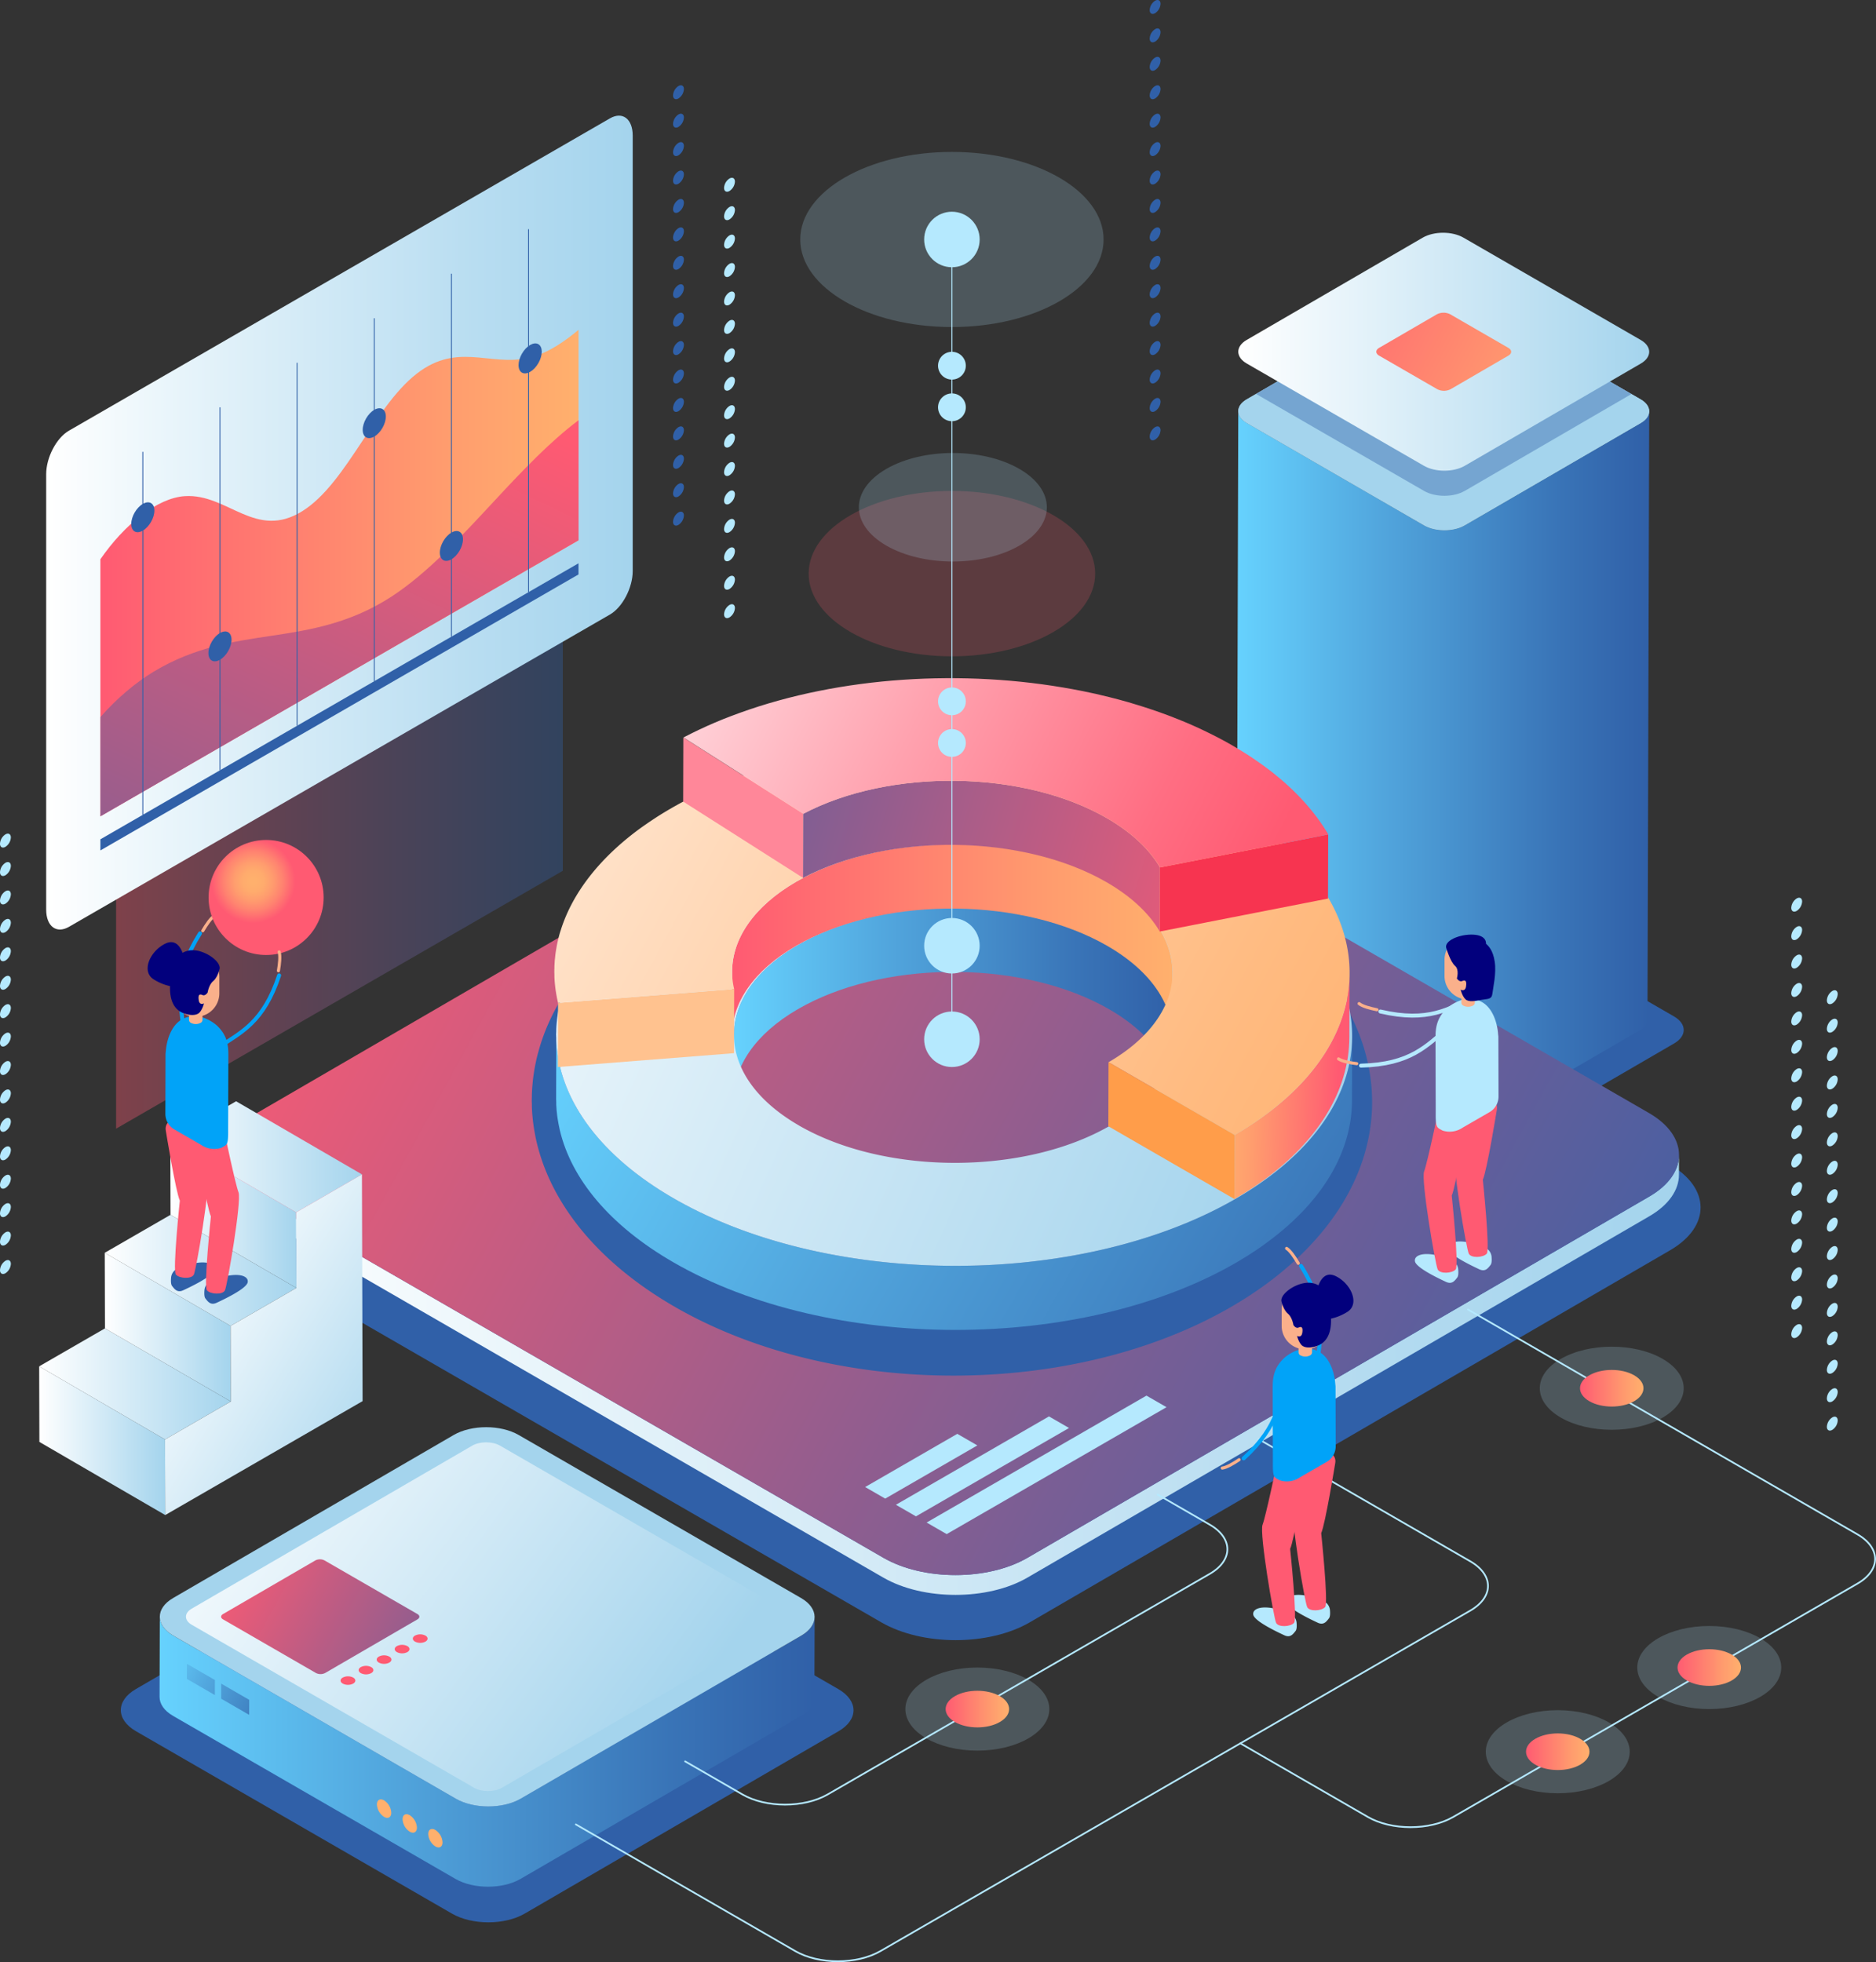<svg xmlns="http://www.w3.org/2000/svg" xmlns:xlink="http://www.w3.org/1999/xlink" id="Layer_1" data-name="Layer 1" viewBox="0 0 1836.22 1920.84"><rect x="0" y="0" width="1836.22" height="1920.84" fill="#333333" stroke="none"/><defs><style>.cls-1,.cls-4{fill:#3060a8;}.cls-2{fill:url(#linear-gradient);}.cls-3{fill:#a4d4ed;}.cls-4{opacity:0.4;}.cls-5{fill:url(#linear-gradient-2);}.cls-6{fill:url(#linear-gradient-3);}.cls-23,.cls-7{fill:#b5e9fe;}.cls-20,.cls-7{opacity:0.2;}.cls-8{opacity:0.37;fill:url(#linear-gradient-4);}.cls-9{fill:url(#linear-gradient-5);}.cls-10{fill:url(#linear-gradient-6);}.cls-11{fill:url(#linear-gradient-7);}.cls-12,.cls-20{fill:#ff5a72;}.cls-13{fill:#ffb06d;}.cls-14{fill:url(#linear-gradient-8);}.cls-15{fill:url(#linear-gradient-9);}.cls-16{fill:url(#linear-gradient-10);}.cls-17{fill:url(#linear-gradient-11);}.cls-18{fill:url(#linear-gradient-12);}.cls-19,.cls-32,.cls-37,.cls-38,.cls-56,.cls-57{fill:none;}.cls-19{stroke:#3060a8;stroke-width:0.86px;}.cls-19,.cls-56{stroke-miterlimit:10;}.cls-21{fill:url(#linear-gradient-13);}.cls-22{fill:url(#linear-gradient-14);}.cls-24{isolation:isolate;}.cls-25{fill:url(#linear-gradient-15);}.cls-26{fill:url(#linear-gradient-16);}.cls-27{fill:url(#linear-gradient-17);}.cls-28{fill:url(#linear-gradient-18);}.cls-29{fill:url(#linear-gradient-19);}.cls-30{fill:url(#linear-gradient-20);}.cls-31{fill:url(#linear-gradient-21);}.cls-32,.cls-56,.cls-57{stroke:#b5e9fe;}.cls-32,.cls-37,.cls-38,.cls-57{stroke-linecap:round;stroke-linejoin:round;}.cls-32{stroke-width:1.69px;}.cls-33{fill:url(#linear-gradient-22);}.cls-34{fill:url(#linear-gradient-23);}.cls-35{fill:url(#linear-gradient-24);}.cls-36{fill:url(#linear-gradient-25);}.cls-37{stroke:#fab08b;stroke-width:3.03px;}.cls-38{stroke:#01a3f8;}.cls-38,.cls-57{stroke-width:3.87px;}.cls-39{fill:#01a3f8;}.cls-40{fill:#faa379;}.cls-41{fill:#fab08b;}.cls-42{fill:#02007d;}.cls-43{fill:url(#radial-gradient);}.cls-44{fill:url(#linear-gradient-26);}.cls-45{fill:url(#linear-gradient-27);}.cls-46{fill:url(#linear-gradient-28);}.cls-47{fill:url(#linear-gradient-29);}.cls-48{fill:#ffc28f;}.cls-49{fill:url(#linear-gradient-30);}.cls-50{fill:url(#linear-gradient-31);}.cls-51{fill:#ff9d4a;}.cls-52{fill:#ff8799;}.cls-53{fill:url(#linear-gradient-32);}.cls-54{fill:#f73450;}.cls-55{fill:url(#linear-gradient-33);}.cls-56{stroke-width:0.97px;}</style><linearGradient id="linear-gradient" x1="1292.65" y1="798.16" x2="1696.54" y2="798.16" gradientUnits="userSpaceOnUse"><stop offset="0" stop-color="#66d2fe"></stop><stop offset="0.34" stop-color="#52a7de"></stop><stop offset="0.78" stop-color="#3974b7"></stop><stop offset="1" stop-color="#3060a8"></stop></linearGradient><linearGradient id="linear-gradient-2" x1="1294.33" y1="384.35" x2="1696.54" y2="384.35" gradientUnits="userSpaceOnUse"><stop offset="0" stop-color="#fff"></stop><stop offset="1" stop-color="#a4d4ed"></stop></linearGradient><linearGradient id="linear-gradient-3" x1="1353" y1="307.65" x2="1650.93" y2="468.07" gradientUnits="userSpaceOnUse"><stop offset="0" stop-color="#ff5a72"></stop><stop offset="0.15" stop-color="#ff6971"></stop><stop offset="0.72" stop-color="#ff9c6e"></stop><stop offset="1" stop-color="#ffb06d"></stop></linearGradient><linearGradient id="linear-gradient-4" x1="113.64" y1="832.53" x2="550.85" y2="832.53" gradientUnits="userSpaceOnUse"><stop offset="0" stop-color="#ff5a72"></stop><stop offset="0.23" stop-color="#ca5c80"></stop><stop offset="0.6" stop-color="#785e95"></stop><stop offset="0.87" stop-color="#445fa3"></stop><stop offset="1" stop-color="#3060a8"></stop></linearGradient><linearGradient id="linear-gradient-5" x1="238.45" y1="1754.84" x2="879.62" y2="1754.84" xlink:href="#linear-gradient"></linearGradient><linearGradient id="linear-gradient-6" x1="288.42" y1="1425.35" x2="728.44" y2="1746.19" xlink:href="#linear-gradient-2"></linearGradient><linearGradient id="linear-gradient-7" x1="291.39" y1="1565.41" x2="672.18" y2="1774.28" xlink:href="#linear-gradient-4"></linearGradient><linearGradient id="linear-gradient-8" x1="153.54" y1="1622.23" x2="297.07" y2="1695.07" xlink:href="#linear-gradient"></linearGradient><linearGradient id="linear-gradient-9" x1="152.59" y1="1624.1" x2="296.13" y2="1696.93" xlink:href="#linear-gradient"></linearGradient><linearGradient id="linear-gradient-10" x1="127.51" y1="551.59" x2="701.61" y2="551.59" gradientUnits="userSpaceOnUse"><stop offset="0" stop-color="#fff"></stop><stop offset="0.19" stop-color="#ebf6fb"></stop><stop offset="0.73" stop-color="#b8ddf1"></stop><stop offset="1" stop-color="#a4d4ed"></stop></linearGradient><linearGradient id="linear-gradient-11" x1="180.57" y1="601.02" x2="648.55" y2="601.02" xlink:href="#linear-gradient-3"></linearGradient><linearGradient id="linear-gradient-12" x1="527.56" y1="417.29" x2="25.53" y2="1475.28" xlink:href="#linear-gradient-4"></linearGradient><linearGradient id="linear-gradient-13" x1="304.76" y1="1385.73" x2="1725.74" y2="1385.73" xlink:href="#linear-gradient-10"></linearGradient><linearGradient id="linear-gradient-14" x1="351.04" y1="806.16" x2="1823.83" y2="1613.82" xlink:href="#linear-gradient-4"></linearGradient><linearGradient id="linear-gradient-15" x1="38.34" y1="1410.36" x2="161.73" y2="1410.36" xlink:href="#linear-gradient-2"></linearGradient><linearGradient id="linear-gradient-16" x1="38.34" y1="1354.78" x2="225.91" y2="1354.78" xlink:href="#linear-gradient-2"></linearGradient><linearGradient id="linear-gradient-17" x1="102.52" y1="1299.2" x2="225.91" y2="1299.2" xlink:href="#linear-gradient-2"></linearGradient><linearGradient id="linear-gradient-18" x1="102.52" y1="1243.62" x2="290.09" y2="1243.62" xlink:href="#linear-gradient-2"></linearGradient><linearGradient id="linear-gradient-19" x1="166.7" y1="1188.04" x2="290.09" y2="1188.04" xlink:href="#linear-gradient-2"></linearGradient><linearGradient id="linear-gradient-20" x1="166.7" y1="1132.46" x2="354.27" y2="1132.46" xlink:href="#linear-gradient-2"></linearGradient><linearGradient id="linear-gradient-21" x1="168.7" y1="1261.45" x2="407.04" y2="1408.12" xlink:href="#linear-gradient-2"></linearGradient><linearGradient id="linear-gradient-22" x1="1493.66" y1="1714.84" x2="1555.78" y2="1714.84" xlink:href="#linear-gradient-3"></linearGradient><linearGradient id="linear-gradient-23" x1="1724.27" y1="1672.42" x2="1786.39" y2="1672.42" xlink:href="#linear-gradient-3"></linearGradient><linearGradient id="linear-gradient-24" x1="1628.82" y1="1399.01" x2="1690.94" y2="1399.01" xlink:href="#linear-gradient-3"></linearGradient><linearGradient id="linear-gradient-25" x1="1007.88" y1="1713.09" x2="1070.01" y2="1713.09" xlink:href="#linear-gradient-3"></linearGradient><radialGradient id="radial-gradient" cx="247.88" cy="862.53" r="56.31" gradientUnits="userSpaceOnUse"><stop offset="0.06" stop-color="#ffb06d"></stop><stop offset="0.19" stop-color="#ffab6d"></stop><stop offset="0.34" stop-color="#ff9c6e"></stop><stop offset="0.51" stop-color="#ff8370"></stop><stop offset="0.69" stop-color="#ff6172"></stop><stop offset="0.73" stop-color="#ff5a72"></stop></radialGradient><linearGradient id="linear-gradient-26" x1="800.53" y1="1022.8" x2="1231.74" y2="1022.8" xlink:href="#linear-gradient"></linearGradient><linearGradient id="linear-gradient-27" x1="683.27" y1="939.65" x2="1548.27" y2="1439.79" xlink:href="#linear-gradient"></linearGradient><linearGradient id="linear-gradient-28" x1="453.75" y1="802.95" x2="1334.43" y2="1195.33" xlink:href="#linear-gradient-2"></linearGradient><linearGradient id="linear-gradient-29" x1="798.71" y1="960.8" x2="1229.95" y2="960.8" xlink:href="#linear-gradient-3"></linearGradient><linearGradient id="linear-gradient-30" x1="1391.77" y1="1104.55" x2="1279.19" y2="1101.3" xlink:href="#linear-gradient-3"></linearGradient><linearGradient id="linear-gradient-31" x1="316.12" y1="578.63" x2="1464.19" y2="1200.63" gradientUnits="userSpaceOnUse"><stop offset="0" stop-color="#fff"></stop><stop offset="0.46" stop-color="#ffd7b5"></stop><stop offset="0.82" stop-color="#ffbb81"></stop><stop offset="1" stop-color="#ffb06d"></stop></linearGradient><linearGradient id="linear-gradient-32" x1="1334.61" y1="962.14" x2="504.23" y2="713.02" xlink:href="#linear-gradient-4"></linearGradient><linearGradient id="linear-gradient-33" x1="625.11" y1="568.09" x2="1303.47" y2="919.49" gradientUnits="userSpaceOnUse"><stop offset="0" stop-color="#fff"></stop><stop offset="0.06" stop-color="#fff4f6"></stop><stop offset="0.52" stop-color="#ffa2af"></stop><stop offset="0.84" stop-color="#ff6e83"></stop><stop offset="1" stop-color="#ff5a72"></stop></linearGradient></defs><path class="cls-1" d="M1720.78,1035c12.67,7.31,12.74,19.15.15,26.47l-197.34,114.68c-12.59,7.31-33,7.31-45.7,0l-198.63-114.68c-12.67-7.31-12.73-19.16-.15-26.47L1476.45,920.3c12.59-7.32,33-7.32,45.7,0Z" transform="translate(-82.31 -40)"></path><path class="cls-2" d="M1688.34,454.08,1516,554.23c-11,6.38-28.84,6.38-39.9,0L1302.67,454.08c-5.57-3.21-8.35-7.42-8.34-11.63l-1.68,594.86c0,4.2,2.76,8.42,8.33,11.63l173.45,100.14c11.06,6.39,28.91,6.39,39.9,0l172.32-100.14c5.46-3.17,8.2-7.32,8.21-11.47l1.68-594.86C1696.53,446.76,1693.8,450.91,1688.34,454.08Z" transform="translate(-82.31 -40)"></path><path class="cls-3" d="M1688.21,431c11.06,6.39,11.12,16.73.13,23.11L1516,554.23c-11,6.38-28.84,6.38-39.9,0L1302.67,454.09c-11.06-6.39-11.12-16.73-.13-23.12l172.32-100.14c11-6.39,28.84-6.39,39.9,0Z" transform="translate(-82.31 -40)"></path><path class="cls-3" d="M1688.34,454.06,1516,554.21c-11,6.42-28.83,6.42-39.87,0L1302.69,454.06c-11.1-6.37-11.14-16.68-.14-23.1l9.17-5.31,163.12-94.84c11-6.37,28.88-6.37,39.92,0l164.41,94.93,9,5.22C1699.25,437.38,1699.34,447.69,1688.34,454.06Z" transform="translate(-82.31 -40)"></path><path class="cls-4" d="M1679.17,425.74,1516,520.57c-11,6.37-28.83,6.37-39.87,0l-164.41-94.92,163.12-94.84c11-6.37,28.88-6.37,39.92,0Z" transform="translate(-82.31 -40)"></path><path class="cls-5" d="M1688.21,372.79c11.06,6.39,11.12,16.73.13,23.11L1516,496c-11,6.39-28.84,6.39-39.9,0L1302.67,395.9c-11.06-6.38-11.12-16.72-.13-23.11l172.32-100.14c11-6.39,28.84-6.39,39.9,0Z" transform="translate(-82.31 -40)"></path><path class="cls-6" d="M1558.7,380.55c3.63,2.1,3.65,5.49,0,7.59L1502.19,421a14.39,14.39,0,0,1-13.09,0l-56.93-32.86c-3.63-2.1-3.65-5.49,0-7.59l56.55-32.86a14.41,14.41,0,0,1,13.1,0Z" transform="translate(-82.31 -40)"></path><ellipse class="cls-7" cx="931.73" cy="234.44" rx="148.46" ry="85.72"></ellipse><polygon class="cls-8" points="550.85 852.47 113.64 1104.89 113.64 812.6 550.85 560.17 550.85 852.47"></polygon><path class="cls-1" d="M902.88,1693.54c19.72,11.39,19.8,29.85.21,41.23L595.86,1913.32c-19.59,11.38-51.46,11.39-71.18,0L215.42,1734.78c-19.72-11.39-19.8-29.85-.21-41.23L522.44,1515c19.59-11.39,51.46-11.4,71.18,0Z" transform="translate(-82.31 -40)"></path><path class="cls-9" d="M866.54,1641.21,592,1800.78c-17.51,10.17-46,10.19-63.62,0l-276.4-159.58c-8.86-5.11-13.28-11.83-13.26-18.54l-.23,78.58c0,6.71,4.41,13.43,13.27,18.55l276.4,159.57c17.62,10.18,46.11,10.17,63.62,0l274.58-159.57c8.7-5.06,13.06-11.68,13.08-18.31l.22-78.58C879.61,1629.53,875.24,1636.15,866.54,1641.21Z" transform="translate(-82.31 -40)"></path><path class="cls-3" d="M866.36,1604.36c17.62,10.17,17.69,26.67.18,36.85L592,1800.78c-17.51,10.17-46,10.19-63.62,0l-276.4-159.58c-17.62-10.17-17.69-26.67-.18-36.85l274.58-159.57c17.51-10.17,46-10.18,63.62,0Z" transform="translate(-82.31 -40)"></path><path class="cls-10" d="M848.12,1614.77c7.53,4.35,7.57,11.44.07,15.79L573.61,1790.13c-7.5,4.36-19.73,4.36-27.26,0L270,1630.57c-7.53-4.35-7.57-11.43-.06-15.79l274.58-159.57c7.5-4.36,19.73-4.36,27.25,0Z" transform="translate(-82.31 -40)"></path><path class="cls-11" d="M490.91,1620.07c2.48,1.43,2.49,3.76,0,5.2l-90.35,52.51a9.91,9.91,0,0,1-9,0l-90.95-52.51c-2.48-1.43-2.49-3.76,0-5.2l90.35-52.5a9.88,9.88,0,0,1,9,0Z" transform="translate(-82.31 -40)"></path><path class="cls-12" d="M445.66,1672c2.82,1.64,2.84,4.27,0,5.9a11.23,11.23,0,0,1-10.19,0c-2.83-1.63-2.84-4.27,0-5.9A11.21,11.21,0,0,1,445.66,1672Z" transform="translate(-82.31 -40)"></path><path class="cls-12" d="M428,1682.24c2.82,1.64,2.83,4.28,0,5.91a11.23,11.23,0,0,1-10.19,0c-2.83-1.64-2.84-4.27,0-5.91A11.26,11.26,0,0,1,428,1682.24Z" transform="translate(-82.31 -40)"></path><path class="cls-12" d="M463.34,1661.7c2.83,1.63,2.84,4.27,0,5.9a11.23,11.23,0,0,1-10.19,0c-2.83-1.63-2.83-4.28,0-5.9A11.2,11.2,0,0,1,463.34,1661.7Z" transform="translate(-82.31 -40)"></path><path class="cls-12" d="M481,1651.42c2.83,1.63,2.84,4.27,0,5.9a11.19,11.19,0,0,1-10.2,0c-2.83-1.63-2.84-4.27,0-5.9A11.23,11.23,0,0,1,481,1651.42Z" transform="translate(-82.31 -40)"></path><path class="cls-12" d="M498.71,1641.14c2.82,1.64,2.84,4.28,0,5.91a11.23,11.23,0,0,1-10.19,0c-2.83-1.63-2.85-4.27,0-5.9A11.22,11.22,0,0,1,498.71,1641.14Z" transform="translate(-82.31 -40)"></path><path class="cls-13" d="M508.46,1831.45a15.42,15.42,0,0,1,7,12.11c0,4.46-3.17,6.28-7,4a15.46,15.46,0,0,1-7-12.14C501.44,1831,504.58,1829.21,508.46,1831.45Z" transform="translate(-82.31 -40)"></path><path class="cls-13" d="M483.37,1817a15.38,15.38,0,0,1,7,12.12c0,4.45-3.16,6.27-7,4a15.47,15.47,0,0,1-7-12.14C476.34,1816.52,479.49,1814.72,483.37,1817Z" transform="translate(-82.31 -40)"></path><path class="cls-13" d="M458.28,1802.48a15.4,15.4,0,0,1,7,12.12c0,4.46-3.18,6.26-7.06,4a15.49,15.49,0,0,1-7-12.14C451.25,1802,454.4,1800.24,458.28,1802.48Z" transform="translate(-82.31 -40)"></path><polygon class="cls-14" points="210.33 1644.63 210.29 1659.36 182.91 1643.55 182.95 1628.82 210.33 1644.63"></polygon><polygon class="cls-15" points="243.91 1664.02 243.87 1678.74 216.48 1662.93 216.52 1648.2 243.91 1664.02"></polygon><path class="cls-16" d="M679.27,641.63,149.86,947.29c-12.35,7.12-22.35-.44-22.35-16.9V504.26c0-16.46,10-35.58,22.35-42.7L679.27,155.9c12.34-7.12,22.34.44,22.34,16.9V598.93C701.61,615.39,691.61,634.51,679.27,641.63Z" transform="translate(-82.31 -40)"></path><path class="cls-17" d="M607.28,388.2c-40.19,13.67-72.36-13.77-113.17,14.72C450,433.74,422.73,512.43,378.4,540.28c-45.93,28.87-73.2-17.36-115.24-14.58-27,1.78-59.26,27.94-82.59,61.78V839.11l468-270.19v-206C634.86,374.34,621,383.53,607.28,388.2Z" transform="translate(-82.31 -40)"></path><path class="cls-18" d="M465,624.36c-39.89,25.76-78.79,32.34-116.26,37.92s-75.95,11.11-115.91,35.17c-17.81,10.72-36.09,26.14-52.21,44.48v97.18l468-270.19V451.36c-27.92,20.92-54.86,49.31-81,77.45C534.56,564.37,500.86,601.17,465,624.36Z" transform="translate(-82.31 -40)"></path><polygon class="cls-1" points="566.24 562.34 98.26 832.53 98.26 821.63 566.24 551.44 566.24 562.34"></polygon><line class="cls-19" x1="139.79" y1="797.65" x2="139.79" y2="442.33"></line><line class="cls-19" x1="215.3" y1="754.06" x2="215.3" y2="398.74"></line><line class="cls-19" x1="290.82" y1="710.46" x2="290.82" y2="355.14"></line><line class="cls-19" x1="366.33" y1="666.86" x2="366.33" y2="311.54"></line><line class="cls-19" x1="441.84" y1="623.26" x2="441.84" y2="267.94"></line><line class="cls-19" x1="517.36" y1="579.67" x2="517.36" y2="224.35"></line><path class="cls-1" d="M437.32,460.82c0-7.22,5.07-16,11.32-19.62s11.33-.68,11.33,6.54-5.07,16-11.33,19.62S437.32,468,437.32,460.82Z" transform="translate(-82.31 -40)"></path><path class="cls-1" d="M512.83,581c0-7.22,5.07-16,11.33-19.62s11.32-.68,11.32,6.54-5.07,16-11.32,19.62S512.83,588.18,512.83,581Z" transform="translate(-82.31 -40)"></path><path class="cls-1" d="M210.78,552.91c0-7.22,5.07-16,11.32-19.61s11.33-.69,11.33,6.53-5.07,16-11.33,19.62S210.78,560.14,210.78,552.91Z" transform="translate(-82.31 -40)"></path><ellipse class="cls-1" cx="599.67" cy="393.24" rx="16.02" ry="9.25" transform="matrix(0.5, -0.87, 0.87, 0.5, -123.04, 675.95)"></ellipse><path class="cls-1" d="M286.29,679.33c0-7.22,5.07-16,11.33-19.62s11.32-.68,11.32,6.54-5.07,16-11.32,19.62S286.29,686.55,286.29,679.33Z" transform="translate(-82.31 -40)"></path><ellipse class="cls-20" cx="931.73" cy="561.54" rx="140.23" ry="80.96"></ellipse><path class="cls-7" d="M949.89,499c35.93-20.74,94.19-20.74,130.13,0s35.93,54.39,0,75.13-94.2,20.75-130.13,0S914,519.76,949.89,499Z" transform="translate(-82.31 -40)"></path><path class="cls-1" d="M1716.51,1179.83c40.21,23.21,40.45,60.89.47,84.12l-626.8,364.25c-40,23.24-105,23.22-145.22,0L314.06,1264c-40.24-23.24-40.45-60.89-.47-84.12L940.38,815.58c40-23.23,105-23.23,145.23,0Z" transform="translate(-82.31 -40)"></path><path class="cls-21" d="M1696.77,1211.27,1088,1565c-38.83,22.56-102,22.55-141,0L334.26,1211.28c-19.67-11.36-29.49-26.26-29.45-41.14l-.05,19.37c0,14.87,9.78,29.77,29.44,41.13L946.93,1584.4c39.05,22.54,102.22,22.56,141,0l608.74-353.76c19.29-11.2,28.94-25.87,29-40.56l0-19.36C1725.7,1185.39,1716.05,1200.06,1696.77,1211.27Z" transform="translate(-82.31 -40)"></path><path class="cls-22" d="M1696.31,1129.57c39,22.55,39.28,59.14.46,81.7L1088,1565c-38.83,22.56-102,22.55-141,0L334.26,1211.28c-39.08-22.57-39.29-59.14-.46-81.7L942.54,775.82c38.82-22.57,102-22.57,141,0Z" transform="translate(-82.31 -40)"></path><polygon class="cls-23" points="956.63 1414.99 866.44 1467.06 846.81 1455.72 937 1403.65 956.63 1414.99"></polygon><polygon class="cls-23" points="1046.36 1397.92 896.53 1484.43 876.89 1473.09 1026.73 1386.58 1046.36 1397.92"></polygon><polygon class="cls-23" points="1141.79 1377.56 926.61 1501.8 906.98 1490.46 1122.15 1366.23 1141.79 1377.56"></polygon><g class="cls-24"><polygon class="cls-25" points="161.73 1483.15 38.55 1411.56 38.34 1337.57 161.53 1409.16 161.73 1483.15"></polygon><polygon class="cls-26" points="161.53 1409.16 38.34 1337.57 102.73 1300.4 225.91 1371.98 161.53 1409.16"></polygon><polygon class="cls-27" points="225.91 1371.98 102.73 1300.4 102.52 1226.41 225.7 1298 225.91 1371.98"></polygon><polygon class="cls-28" points="225.7 1298 102.52 1226.41 166.91 1189.24 290.09 1260.82 225.7 1298"></polygon><polygon class="cls-29" points="290.09 1260.82 166.91 1189.24 166.7 1115.25 289.88 1186.84 290.09 1260.82"></polygon><polygon class="cls-30" points="289.88 1186.84 166.7 1115.25 231.09 1078.08 354.27 1149.66 289.88 1186.84"></polygon><polygon class="cls-31" points="354.27 1149.66 354.48 1223.65 354.69 1297.64 354.9 1371.62 290.51 1408.8 226.12 1445.97 161.73 1483.15 161.53 1409.16 225.91 1371.98 225.7 1298 290.09 1260.82 289.88 1186.84 354.27 1149.66"></polygon></g><path class="cls-1" d="M746.38,541.65c2.93-1.7,5.32-.35,5.33,3a11.67,11.67,0,0,1-5.3,9.17c-2.93,1.69-5.31.33-5.32-3A11.65,11.65,0,0,1,746.38,541.65Z" transform="translate(-82.31 -40)"></path><path class="cls-1" d="M746.38,513.82c2.93-1.7,5.32-.34,5.33,3a11.67,11.67,0,0,1-5.3,9.17c-2.93,1.69-5.31.33-5.32-3A11.65,11.65,0,0,1,746.38,513.82Z" transform="translate(-82.31 -40)"></path><path class="cls-1" d="M746.38,486c2.93-1.69,5.32-.34,5.33,3a11.67,11.67,0,0,1-5.3,9.17c-2.93,1.69-5.31.33-5.32-3A11.65,11.65,0,0,1,746.38,486Z" transform="translate(-82.31 -40)"></path><path class="cls-1" d="M746.38,458.16c2.93-1.69,5.32-.34,5.33,3a11.65,11.65,0,0,1-5.3,9.17c-2.93,1.69-5.31.33-5.32-3A11.65,11.65,0,0,1,746.38,458.16Z" transform="translate(-82.31 -40)"></path><path class="cls-1" d="M746.38,430.33c2.93-1.69,5.32-.34,5.33,3a11.65,11.65,0,0,1-5.3,9.17c-2.93,1.69-5.31.33-5.32-3A11.65,11.65,0,0,1,746.38,430.33Z" transform="translate(-82.31 -40)"></path><path class="cls-1" d="M746.38,402.5c2.93-1.69,5.32-.34,5.33,3a11.65,11.65,0,0,1-5.3,9.16c-2.93,1.69-5.31.33-5.32-3A11.67,11.67,0,0,1,746.38,402.5Z" transform="translate(-82.31 -40)"></path><path class="cls-1" d="M746.38,374.68c2.93-1.7,5.32-.35,5.33,3a11.65,11.65,0,0,1-5.3,9.16c-2.93,1.7-5.31.34-5.32-3A11.65,11.65,0,0,1,746.38,374.68Z" transform="translate(-82.31 -40)"></path><path class="cls-1" d="M746.38,346.85c2.93-1.7,5.32-.35,5.33,3a11.68,11.68,0,0,1-5.3,9.17c-2.93,1.69-5.31.33-5.32-3A11.65,11.65,0,0,1,746.38,346.85Z" transform="translate(-82.31 -40)"></path><path class="cls-1" d="M746.38,319c2.93-1.7,5.32-.35,5.33,3a11.67,11.67,0,0,1-5.3,9.17c-2.93,1.69-5.31.33-5.32-3A11.65,11.65,0,0,1,746.38,319Z" transform="translate(-82.31 -40)"></path><path class="cls-1" d="M746.38,291.19c2.93-1.7,5.32-.34,5.33,3a11.67,11.67,0,0,1-5.3,9.17c-2.93,1.69-5.31.33-5.32-3A11.65,11.65,0,0,1,746.38,291.19Z" transform="translate(-82.31 -40)"></path><path class="cls-1" d="M746.38,263.36c2.93-1.69,5.32-.34,5.33,3a11.67,11.67,0,0,1-5.3,9.17c-2.93,1.69-5.31.33-5.32-3A11.65,11.65,0,0,1,746.38,263.36Z" transform="translate(-82.31 -40)"></path><path class="cls-1" d="M746.38,235.53c2.93-1.69,5.32-.34,5.33,3a11.65,11.65,0,0,1-5.3,9.17c-2.93,1.69-5.31.33-5.32-3A11.65,11.65,0,0,1,746.38,235.53Z" transform="translate(-82.31 -40)"></path><path class="cls-1" d="M746.38,207.7c2.93-1.69,5.32-.34,5.33,3a11.65,11.65,0,0,1-5.3,9.17c-2.93,1.69-5.31.33-5.32-3A11.65,11.65,0,0,1,746.38,207.7Z" transform="translate(-82.31 -40)"></path><path class="cls-1" d="M746.38,179.87c2.93-1.69,5.32-.34,5.33,3a11.65,11.65,0,0,1-5.3,9.16c-2.93,1.7-5.31.34-5.32-3A11.67,11.67,0,0,1,746.38,179.87Z" transform="translate(-82.31 -40)"></path><path class="cls-1" d="M746.38,152.05c2.93-1.7,5.32-.35,5.33,3a11.68,11.68,0,0,1-5.3,9.17c-2.93,1.69-5.31.33-5.32-3A11.65,11.65,0,0,1,746.38,152.05Z" transform="translate(-82.31 -40)"></path><path class="cls-1" d="M746.38,124.22c2.93-1.7,5.32-.35,5.33,3a11.67,11.67,0,0,1-5.3,9.17c-2.93,1.69-5.31.33-5.32-3A11.65,11.65,0,0,1,746.38,124.22Z" transform="translate(-82.31 -40)"></path><path class="cls-23" d="M796.31,632.22c2.94-1.7,5.32-.34,5.33,3a11.67,11.67,0,0,1-5.3,9.17c-2.92,1.69-5.31.33-5.32-3A11.65,11.65,0,0,1,796.31,632.22Z" transform="translate(-82.31 -40)"></path><path class="cls-23" d="M796.31,604.39c2.94-1.69,5.32-.34,5.33,3a11.67,11.67,0,0,1-5.3,9.17c-2.92,1.69-5.31.33-5.32-3A11.65,11.65,0,0,1,796.31,604.39Z" transform="translate(-82.31 -40)"></path><path class="cls-23" d="M796.31,576.56c2.94-1.69,5.32-.34,5.33,3a11.65,11.65,0,0,1-5.3,9.17c-2.92,1.69-5.31.33-5.32-3A11.65,11.65,0,0,1,796.31,576.56Z" transform="translate(-82.31 -40)"></path><path class="cls-23" d="M796.31,548.73c2.94-1.69,5.32-.34,5.33,3a11.65,11.65,0,0,1-5.3,9.17c-2.92,1.69-5.31.33-5.32-3A11.67,11.67,0,0,1,796.31,548.73Z" transform="translate(-82.31 -40)"></path><path class="cls-23" d="M796.31,520.91c2.94-1.7,5.32-.35,5.33,3a11.65,11.65,0,0,1-5.3,9.16c-2.92,1.7-5.31.34-5.32-3A11.63,11.63,0,0,1,796.31,520.91Z" transform="translate(-82.31 -40)"></path><path class="cls-23" d="M796.31,493.08c2.94-1.7,5.32-.35,5.33,3a11.65,11.65,0,0,1-5.3,9.16c-2.92,1.7-5.31.34-5.32-3A11.65,11.65,0,0,1,796.31,493.08Z" transform="translate(-82.31 -40)"></path><path class="cls-23" d="M796.31,465.25c2.94-1.7,5.32-.35,5.33,3a11.68,11.68,0,0,1-5.3,9.17c-2.92,1.69-5.31.33-5.32-3A11.65,11.65,0,0,1,796.31,465.25Z" transform="translate(-82.31 -40)"></path><path class="cls-23" d="M796.31,437.42c2.94-1.7,5.32-.34,5.33,3a11.67,11.67,0,0,1-5.3,9.17c-2.92,1.69-5.31.33-5.32-3A11.65,11.65,0,0,1,796.31,437.42Z" transform="translate(-82.31 -40)"></path><path class="cls-23" d="M796.31,409.59c2.94-1.7,5.32-.34,5.33,3a11.67,11.67,0,0,1-5.3,9.17c-2.92,1.69-5.31.33-5.32-3A11.65,11.65,0,0,1,796.31,409.59Z" transform="translate(-82.31 -40)"></path><path class="cls-23" d="M796.31,381.76c2.94-1.69,5.32-.34,5.33,3a11.67,11.67,0,0,1-5.3,9.17c-2.92,1.69-5.31.33-5.32-3A11.65,11.65,0,0,1,796.31,381.76Z" transform="translate(-82.31 -40)"></path><path class="cls-23" d="M796.31,353.93c2.94-1.69,5.32-.34,5.33,3a11.65,11.65,0,0,1-5.3,9.17c-2.92,1.69-5.31.33-5.32-3A11.65,11.65,0,0,1,796.31,353.93Z" transform="translate(-82.31 -40)"></path><path class="cls-23" d="M796.31,326.1c2.94-1.69,5.32-.34,5.33,3a11.65,11.65,0,0,1-5.3,9.17c-2.92,1.69-5.31.33-5.32-3A11.67,11.67,0,0,1,796.31,326.1Z" transform="translate(-82.31 -40)"></path><path class="cls-23" d="M796.31,298.28c2.94-1.7,5.32-.35,5.33,3a11.65,11.65,0,0,1-5.3,9.16c-2.92,1.7-5.31.34-5.32-3A11.63,11.63,0,0,1,796.31,298.28Z" transform="translate(-82.31 -40)"></path><path class="cls-23" d="M796.31,270.45c2.94-1.7,5.32-.35,5.33,3a11.68,11.68,0,0,1-5.3,9.17c-2.92,1.69-5.31.33-5.32-3A11.65,11.65,0,0,1,796.31,270.45Z" transform="translate(-82.31 -40)"></path><path class="cls-23" d="M796.31,242.62c2.94-1.7,5.32-.35,5.33,3a11.67,11.67,0,0,1-5.3,9.17c-2.92,1.69-5.31.33-5.32-3A11.65,11.65,0,0,1,796.31,242.62Z" transform="translate(-82.31 -40)"></path><path class="cls-23" d="M796.31,214.79c2.94-1.7,5.32-.34,5.33,3a11.67,11.67,0,0,1-5.3,9.17c-2.92,1.69-5.31.33-5.32-3A11.65,11.65,0,0,1,796.31,214.79Z" transform="translate(-82.31 -40)"></path><path class="cls-1" d="M1212.9,458.16c2.93-1.69,5.32-.34,5.33,3a11.65,11.65,0,0,1-5.3,9.17c-2.93,1.69-5.31.33-5.32-3A11.65,11.65,0,0,1,1212.9,458.16Z" transform="translate(-82.31 -40)"></path><path class="cls-1" d="M1212.9,430.33c2.93-1.69,5.32-.34,5.33,3a11.65,11.65,0,0,1-5.3,9.17c-2.93,1.69-5.31.33-5.32-3A11.65,11.65,0,0,1,1212.9,430.33Z" transform="translate(-82.31 -40)"></path><path class="cls-1" d="M1212.9,402.5c2.93-1.69,5.32-.34,5.33,3a11.65,11.65,0,0,1-5.3,9.16c-2.93,1.69-5.31.33-5.32-3A11.67,11.67,0,0,1,1212.9,402.5Z" transform="translate(-82.31 -40)"></path><path class="cls-1" d="M1212.9,374.68c2.93-1.7,5.32-.35,5.33,3a11.65,11.65,0,0,1-5.3,9.16c-2.93,1.7-5.31.34-5.32-3A11.65,11.65,0,0,1,1212.9,374.68Z" transform="translate(-82.31 -40)"></path><path class="cls-1" d="M1212.9,346.85c2.93-1.7,5.32-.35,5.33,3a11.68,11.68,0,0,1-5.3,9.17c-2.93,1.69-5.31.33-5.32-3A11.65,11.65,0,0,1,1212.9,346.85Z" transform="translate(-82.31 -40)"></path><path class="cls-1" d="M1212.9,319c2.93-1.7,5.32-.35,5.33,3a11.67,11.67,0,0,1-5.3,9.17c-2.93,1.69-5.31.33-5.32-3A11.65,11.65,0,0,1,1212.9,319Z" transform="translate(-82.31 -40)"></path><path class="cls-1" d="M1212.9,291.19c2.93-1.7,5.32-.34,5.33,3a11.67,11.67,0,0,1-5.3,9.17c-2.93,1.69-5.31.33-5.32-3A11.65,11.65,0,0,1,1212.9,291.19Z" transform="translate(-82.31 -40)"></path><path class="cls-1" d="M1212.9,263.36c2.93-1.69,5.32-.34,5.33,3a11.67,11.67,0,0,1-5.3,9.17c-2.93,1.69-5.31.33-5.32-3A11.65,11.65,0,0,1,1212.9,263.36Z" transform="translate(-82.31 -40)"></path><path class="cls-1" d="M1212.9,235.53c2.93-1.69,5.32-.34,5.33,3a11.65,11.65,0,0,1-5.3,9.17c-2.93,1.69-5.31.33-5.32-3A11.65,11.65,0,0,1,1212.9,235.53Z" transform="translate(-82.31 -40)"></path><path class="cls-1" d="M1212.9,207.7c2.93-1.69,5.32-.34,5.33,3a11.65,11.65,0,0,1-5.3,9.17c-2.93,1.69-5.31.33-5.32-3A11.65,11.65,0,0,1,1212.9,207.7Z" transform="translate(-82.31 -40)"></path><path class="cls-1" d="M1212.9,179.87c2.93-1.69,5.32-.34,5.33,3a11.65,11.65,0,0,1-5.3,9.16c-2.93,1.7-5.31.34-5.32-3A11.67,11.67,0,0,1,1212.9,179.87Z" transform="translate(-82.31 -40)"></path><path class="cls-1" d="M1212.9,152.05c2.93-1.7,5.32-.35,5.33,3a11.68,11.68,0,0,1-5.3,9.17c-2.93,1.69-5.31.33-5.32-3A11.65,11.65,0,0,1,1212.9,152.05Z" transform="translate(-82.31 -40)"></path><path class="cls-1" d="M1212.9,124.22c2.93-1.7,5.32-.35,5.33,3a11.67,11.67,0,0,1-5.3,9.17c-2.93,1.69-5.31.33-5.32-3A11.65,11.65,0,0,1,1212.9,124.22Z" transform="translate(-82.31 -40)"></path><path class="cls-1" d="M1212.9,96.39c2.93-1.7,5.32-.34,5.33,3a11.67,11.67,0,0,1-5.3,9.17c-2.93,1.69-5.31.33-5.32-3A11.65,11.65,0,0,1,1212.9,96.39Z" transform="translate(-82.31 -40)"></path><path class="cls-1" d="M1212.9,68.56c2.93-1.7,5.32-.34,5.33,3a11.67,11.67,0,0,1-5.3,9.17c-2.93,1.69-5.31.33-5.32-3A11.65,11.65,0,0,1,1212.9,68.56Z" transform="translate(-82.31 -40)"></path><path class="cls-1" d="M1212.9,40.73c2.93-1.69,5.32-.34,5.33,3a11.67,11.67,0,0,1-5.3,9.17c-2.93,1.69-5.31.33-5.32-3A11.65,11.65,0,0,1,1212.9,40.73Z" transform="translate(-82.31 -40)"></path><path class="cls-23" d="M1875.73,1427.57c2.93-1.7,5.32-.35,5.33,3a11.68,11.68,0,0,1-5.3,9.17c-2.93,1.69-5.31.33-5.32-3A11.65,11.65,0,0,1,1875.73,1427.57Z" transform="translate(-82.31 -40)"></path><path class="cls-23" d="M1875.73,1399.74c2.93-1.7,5.32-.35,5.33,3a11.67,11.67,0,0,1-5.3,9.17c-2.93,1.69-5.31.33-5.32-3A11.65,11.65,0,0,1,1875.73,1399.74Z" transform="translate(-82.31 -40)"></path><path class="cls-23" d="M1875.73,1371.91c2.93-1.7,5.32-.34,5.33,3a11.67,11.67,0,0,1-5.3,9.17c-2.93,1.69-5.31.33-5.32-3A11.65,11.65,0,0,1,1875.73,1371.91Z" transform="translate(-82.31 -40)"></path><path class="cls-23" d="M1875.73,1344.08c2.93-1.69,5.32-.34,5.33,3a11.67,11.67,0,0,1-5.3,9.17c-2.93,1.69-5.31.33-5.32-3A11.65,11.65,0,0,1,1875.73,1344.08Z" transform="translate(-82.31 -40)"></path><path class="cls-23" d="M1875.73,1316.25c2.93-1.69,5.32-.34,5.33,3a11.65,11.65,0,0,1-5.3,9.17c-2.93,1.69-5.31.33-5.32-3A11.65,11.65,0,0,1,1875.73,1316.25Z" transform="translate(-82.31 -40)"></path><path class="cls-23" d="M1875.73,1288.42c2.93-1.69,5.32-.34,5.33,3a11.65,11.65,0,0,1-5.3,9.17c-2.93,1.69-5.31.33-5.32-3A11.65,11.65,0,0,1,1875.73,1288.42Z" transform="translate(-82.31 -40)"></path><path class="cls-23" d="M1875.73,1260.59c2.93-1.69,5.32-.34,5.33,3a11.65,11.65,0,0,1-5.3,9.16c-2.93,1.69-5.31.34-5.32-3A11.67,11.67,0,0,1,1875.73,1260.59Z" transform="translate(-82.31 -40)"></path><path class="cls-23" d="M1875.73,1232.77c2.93-1.7,5.32-.35,5.33,3a11.65,11.65,0,0,1-5.3,9.16c-2.93,1.7-5.31.34-5.32-3A11.65,11.65,0,0,1,1875.73,1232.77Z" transform="translate(-82.31 -40)"></path><path class="cls-23" d="M1875.73,1204.94c2.93-1.7,5.32-.35,5.33,3a11.68,11.68,0,0,1-5.3,9.17c-2.93,1.69-5.31.33-5.32-3A11.65,11.65,0,0,1,1875.73,1204.94Z" transform="translate(-82.31 -40)"></path><path class="cls-23" d="M1875.73,1177.11c2.93-1.7,5.32-.34,5.33,3a11.67,11.67,0,0,1-5.3,9.17c-2.93,1.69-5.31.33-5.32-3A11.65,11.65,0,0,1,1875.73,1177.11Z" transform="translate(-82.31 -40)"></path><path class="cls-23" d="M1875.73,1149.28c2.93-1.7,5.32-.34,5.33,3a11.67,11.67,0,0,1-5.3,9.17c-2.93,1.69-5.31.33-5.32-3A11.65,11.65,0,0,1,1875.73,1149.28Z" transform="translate(-82.31 -40)"></path><path class="cls-23" d="M1875.73,1121.45c2.93-1.69,5.32-.34,5.33,3a11.67,11.67,0,0,1-5.3,9.17c-2.93,1.69-5.31.33-5.32-3A11.65,11.65,0,0,1,1875.73,1121.45Z" transform="translate(-82.31 -40)"></path><path class="cls-23" d="M1875.73,1093.62c2.93-1.69,5.32-.34,5.33,3a11.65,11.65,0,0,1-5.3,9.17c-2.93,1.69-5.31.33-5.32-3A11.65,11.65,0,0,1,1875.73,1093.62Z" transform="translate(-82.31 -40)"></path><path class="cls-23" d="M1875.73,1065.79c2.93-1.69,5.32-.34,5.33,3a11.65,11.65,0,0,1-5.3,9.17c-2.93,1.69-5.31.33-5.32-3A11.67,11.67,0,0,1,1875.73,1065.79Z" transform="translate(-82.31 -40)"></path><path class="cls-23" d="M1875.73,1038c2.93-1.7,5.32-.35,5.33,3a11.65,11.65,0,0,1-5.3,9.16c-2.93,1.7-5.31.34-5.32-3A11.63,11.63,0,0,1,1875.73,1038Z" transform="translate(-82.31 -40)"></path><path class="cls-23" d="M1875.73,1010.14c2.93-1.7,5.32-.35,5.33,3a11.68,11.68,0,0,1-5.3,9.17c-2.93,1.69-5.31.33-5.32-3A11.65,11.65,0,0,1,1875.73,1010.14Z" transform="translate(-82.31 -40)"></path><path class="cls-23" d="M1840.88,1337c2.94-1.7,5.33-.35,5.33,3a11.66,11.66,0,0,1-5.29,9.16c-2.93,1.7-5.32.34-5.33-3A11.63,11.63,0,0,1,1840.88,1337Z" transform="translate(-82.31 -40)"></path><path class="cls-23" d="M1840.88,1309.17c2.94-1.7,5.33-.35,5.33,3a11.7,11.7,0,0,1-5.29,9.17c-2.93,1.69-5.32.33-5.33-3A11.65,11.65,0,0,1,1840.88,1309.17Z" transform="translate(-82.31 -40)"></path><path class="cls-23" d="M1840.88,1281.34c2.94-1.7,5.33-.35,5.33,3a11.68,11.68,0,0,1-5.29,9.17c-2.93,1.69-5.32.33-5.33-3A11.65,11.65,0,0,1,1840.88,1281.34Z" transform="translate(-82.31 -40)"></path><path class="cls-23" d="M1840.88,1253.51c2.94-1.7,5.33-.34,5.33,3a11.68,11.68,0,0,1-5.29,9.17c-2.93,1.69-5.32.33-5.33-3A11.65,11.65,0,0,1,1840.88,1253.51Z" transform="translate(-82.31 -40)"></path><path class="cls-23" d="M1840.88,1225.68c2.94-1.7,5.33-.34,5.33,3a11.68,11.68,0,0,1-5.29,9.17c-2.93,1.69-5.32.33-5.33-3A11.65,11.65,0,0,1,1840.88,1225.68Z" transform="translate(-82.31 -40)"></path><path class="cls-23" d="M1840.88,1197.85c2.94-1.69,5.33-.34,5.33,3a11.67,11.67,0,0,1-5.29,9.17c-2.93,1.69-5.32.33-5.33-3A11.65,11.65,0,0,1,1840.88,1197.85Z" transform="translate(-82.31 -40)"></path><path class="cls-23" d="M1840.88,1170c2.94-1.69,5.33-.34,5.33,3a11.67,11.67,0,0,1-5.29,9.17c-2.93,1.69-5.32.33-5.33-3A11.65,11.65,0,0,1,1840.88,1170Z" transform="translate(-82.31 -40)"></path><path class="cls-23" d="M1840.88,1142.19c2.94-1.69,5.33-.34,5.33,3a11.67,11.67,0,0,1-5.29,9.17c-2.93,1.69-5.32.33-5.33-3A11.67,11.67,0,0,1,1840.88,1142.19Z" transform="translate(-82.31 -40)"></path><path class="cls-23" d="M1840.88,1114.37c2.94-1.7,5.33-.35,5.33,3a11.66,11.66,0,0,1-5.29,9.16c-2.93,1.7-5.32.34-5.33-3A11.63,11.63,0,0,1,1840.88,1114.37Z" transform="translate(-82.31 -40)"></path><path class="cls-23" d="M1840.88,1086.54c2.94-1.7,5.33-.35,5.33,3a11.7,11.7,0,0,1-5.29,9.17c-2.93,1.69-5.32.33-5.33-3A11.65,11.65,0,0,1,1840.88,1086.54Z" transform="translate(-82.31 -40)"></path><path class="cls-23" d="M1840.88,1058.71c2.94-1.7,5.33-.35,5.33,3a11.68,11.68,0,0,1-5.29,9.17c-2.93,1.69-5.32.33-5.33-3A11.65,11.65,0,0,1,1840.88,1058.71Z" transform="translate(-82.31 -40)"></path><path class="cls-23" d="M1840.88,1030.88c2.94-1.7,5.33-.34,5.33,3a11.68,11.68,0,0,1-5.29,9.17c-2.93,1.69-5.32.33-5.33-3A11.65,11.65,0,0,1,1840.88,1030.88Z" transform="translate(-82.31 -40)"></path><path class="cls-23" d="M1840.88,1003.05c2.94-1.69,5.33-.34,5.33,3a11.68,11.68,0,0,1-5.29,9.17c-2.93,1.69-5.32.33-5.33-3A11.65,11.65,0,0,1,1840.88,1003.05Z" transform="translate(-82.31 -40)"></path><path class="cls-23" d="M1840.88,975.22c2.94-1.69,5.33-.34,5.33,3a11.67,11.67,0,0,1-5.29,9.17c-2.93,1.69-5.32.33-5.33-3A11.65,11.65,0,0,1,1840.88,975.22Z" transform="translate(-82.31 -40)"></path><path class="cls-23" d="M1840.88,947.39c2.94-1.69,5.33-.34,5.33,3a11.67,11.67,0,0,1-5.29,9.17c-2.93,1.69-5.32.33-5.33-3A11.65,11.65,0,0,1,1840.88,947.39Z" transform="translate(-82.31 -40)"></path><path class="cls-23" d="M1840.88,919.56c2.94-1.69,5.33-.34,5.33,3a11.66,11.66,0,0,1-5.29,9.16c-2.93,1.69-5.32.34-5.33-3A11.67,11.67,0,0,1,1840.88,919.56Z" transform="translate(-82.31 -40)"></path><path class="cls-23" d="M87.6,1274.25c2.94-1.69,5.33-.34,5.34,3a11.65,11.65,0,0,1-5.3,9.17c-2.93,1.69-5.32.33-5.33-3A11.65,11.65,0,0,1,87.6,1274.25Z" transform="translate(-82.31 -40)"></path><path class="cls-23" d="M87.6,1246.42c2.94-1.69,5.33-.34,5.34,3a11.65,11.65,0,0,1-5.3,9.17c-2.93,1.69-5.32.33-5.33-3A11.65,11.65,0,0,1,87.6,1246.42Z" transform="translate(-82.31 -40)"></path><path class="cls-23" d="M87.6,1218.59c2.94-1.69,5.33-.34,5.34,3a11.65,11.65,0,0,1-5.3,9.16c-2.93,1.69-5.32.34-5.33-3A11.67,11.67,0,0,1,87.6,1218.59Z" transform="translate(-82.31 -40)"></path><path class="cls-23" d="M87.6,1190.77c2.94-1.7,5.33-.35,5.34,3a11.65,11.65,0,0,1-5.3,9.16c-2.93,1.7-5.32.34-5.33-3A11.65,11.65,0,0,1,87.6,1190.77Z" transform="translate(-82.31 -40)"></path><path class="cls-23" d="M87.6,1162.94c2.94-1.7,5.33-.35,5.34,3a11.68,11.68,0,0,1-5.3,9.17c-2.93,1.69-5.32.33-5.33-3A11.65,11.65,0,0,1,87.6,1162.94Z" transform="translate(-82.31 -40)"></path><path class="cls-23" d="M87.6,1135.11c2.94-1.7,5.33-.34,5.34,3a11.67,11.67,0,0,1-5.3,9.17c-2.93,1.69-5.32.33-5.33-3A11.65,11.65,0,0,1,87.6,1135.11Z" transform="translate(-82.31 -40)"></path><path class="cls-23" d="M87.6,1107.28c2.94-1.7,5.33-.34,5.34,3a11.67,11.67,0,0,1-5.3,9.17c-2.93,1.69-5.32.33-5.33-3A11.65,11.65,0,0,1,87.6,1107.28Z" transform="translate(-82.31 -40)"></path><path class="cls-23" d="M87.6,1079.45c2.94-1.69,5.33-.34,5.34,3a11.67,11.67,0,0,1-5.3,9.17c-2.93,1.69-5.32.33-5.33-3A11.65,11.65,0,0,1,87.6,1079.45Z" transform="translate(-82.31 -40)"></path><path class="cls-23" d="M87.6,1051.62c2.94-1.69,5.33-.34,5.34,3a11.65,11.65,0,0,1-5.3,9.17c-2.93,1.69-5.32.33-5.33-3A11.65,11.65,0,0,1,87.6,1051.62Z" transform="translate(-82.31 -40)"></path><path class="cls-23" d="M87.6,1023.79c2.94-1.69,5.33-.34,5.34,3a11.65,11.65,0,0,1-5.3,9.17c-2.93,1.69-5.32.33-5.33-3A11.67,11.67,0,0,1,87.6,1023.79Z" transform="translate(-82.31 -40)"></path><path class="cls-23" d="M87.6,996c2.94-1.69,5.33-.34,5.34,3a11.65,11.65,0,0,1-5.3,9.16c-2.93,1.7-5.32.34-5.33-3A11.67,11.67,0,0,1,87.6,996Z" transform="translate(-82.31 -40)"></path><path class="cls-23" d="M87.6,968.14c2.94-1.7,5.33-.35,5.34,3a11.68,11.68,0,0,1-5.3,9.17c-2.93,1.69-5.32.33-5.33-3A11.65,11.65,0,0,1,87.6,968.14Z" transform="translate(-82.31 -40)"></path><path class="cls-23" d="M87.6,940.31c2.94-1.7,5.33-.35,5.34,3a11.67,11.67,0,0,1-5.3,9.17c-2.93,1.69-5.32.33-5.33-3A11.65,11.65,0,0,1,87.6,940.31Z" transform="translate(-82.31 -40)"></path><path class="cls-23" d="M87.6,912.48c2.94-1.7,5.33-.34,5.34,3a11.67,11.67,0,0,1-5.3,9.17c-2.93,1.69-5.32.33-5.33-3A11.65,11.65,0,0,1,87.6,912.48Z" transform="translate(-82.31 -40)"></path><path class="cls-23" d="M87.6,884.65c2.94-1.7,5.33-.34,5.34,3a11.67,11.67,0,0,1-5.3,9.17c-2.93,1.69-5.32.33-5.33-3A11.65,11.65,0,0,1,87.6,884.65Z" transform="translate(-82.31 -40)"></path><path class="cls-23" d="M87.6,856.82c2.94-1.69,5.33-.34,5.34,3a11.67,11.67,0,0,1-5.3,9.17c-2.93,1.69-5.32.33-5.33-3A11.65,11.65,0,0,1,87.6,856.82Z" transform="translate(-82.31 -40)"></path><path class="cls-32" d="M645.94,1826l214.75,124c23,13.31,60.39,13.31,83.42,0l577.37-333.34c23-13.3,23-34.87,0-48.17l-207.41-119.74" transform="translate(-82.31 -40)"></path><path class="cls-32" d="M752.9,1764.28,809,1796.65c23,13.3,60.38,13.3,83.42,0l374-215.94c23-13.3,23-34.87,0-48.17l-51-29.44" transform="translate(-82.31 -40)"></path><path class="cls-32" d="M1296.38,1746.64l124.85,72.09c23,13.3,60.39,13.3,83.43,0l395.75-228.49c23-13.3,23-34.86,0-48.16l-381.32-220.16" transform="translate(-82.31 -40)"></path><ellipse class="cls-7" cx="1524.72" cy="1714.84" rx="70.45" ry="40.67"></ellipse><ellipse class="cls-33" cx="1524.72" cy="1714.84" rx="31.06" ry="17.93"></ellipse><ellipse class="cls-7" cx="1673.01" cy="1632.42" rx="70.45" ry="40.67"></ellipse><path class="cls-34" d="M1733.36,1659.74c12.13-7,31.8-7,43.93,0s12.13,18.36,0,25.36-31.8,7-43.93,0S1721.23,1666.74,1733.36,1659.74Z" transform="translate(-82.31 -40)"></path><path class="cls-7" d="M1610.06,1370.25c27.51-15.89,72.12-15.89,99.63,0s27.52,41.63,0,57.52-72.12,15.88-99.63,0S1582.55,1386.13,1610.06,1370.25Z" transform="translate(-82.31 -40)"></path><path class="cls-35" d="M1637.91,1386.33c12.13-7,31.8-7,43.93,0s12.13,18.35,0,25.36-31.8,7-43.93,0S1625.78,1393.33,1637.91,1386.33Z" transform="translate(-82.31 -40)"></path><ellipse class="cls-7" cx="956.63" cy="1673.09" rx="70.45" ry="40.67"></ellipse><path class="cls-36" d="M1017,1700.41c12.13-7,31.8-7,43.93,0s12.13,18.36,0,25.36-31.8,7-43.93,0S1004.85,1707.42,1017,1700.41Z" transform="translate(-82.31 -40)"></path><path class="cls-37" d="M280.8,951.16c3.31-5.65,7.71-12.26,11.36-14.57" transform="translate(-82.31 -40)"></path><path class="cls-38" d="M261.41,1043.89c-2.54-25.9-9.32-48.91,16.67-90.13" transform="translate(-82.31 -40)"></path><path class="cls-1" d="M256.16,1281.84a10.67,10.67,0,0,0-6.41,9c-.26,3.13-.2,6.51.95,8,2.44,3.13,5.13,7,11,4.25s29.29-13.64,30.41-20.14-10.1-10.44-30.84-3.23Z" transform="translate(-82.31 -40)"></path><path class="cls-1" d="M288.82,1294.16a10.64,10.64,0,0,0-6.41,8.94c-.26,3.14-.21,6.51.95,8,2.43,3.13,5.13,7,11,4.25s29.29-13.64,30.4-20.14-10.09-10.44-30.83-3.23Z" transform="translate(-82.31 -40)"></path><path class="cls-12" d="M275,1162.21s9.73,60,13.74,68.61c0,0-7.2,68.43-3.88,72.33s15.34,4.7,17.63,0,16.51-87.66,13.26-96c-3.11-8-13.83-59.12-13.83-59.12S272.37,1146.7,275,1162.21Z" transform="translate(-82.31 -40)"></path><path class="cls-12" d="M244.59,1146.75s9.73,60,13.74,68.61c0,0-7.2,68.43-3.89,72.33s15.35,4.7,17.64,0,16.51-87.66,13.26-96c-3.11-8-13.83-59.12-13.83-59.12S242,1131.24,244.59,1146.75Z" transform="translate(-82.31 -40)"></path><path class="cls-39" d="M305.82,1072.51l-.2,73c.2,16.12-1.24,15-6.66,18.15a22.69,22.69,0,0,1-19.82-2.91L253,1145.67a17.65,17.65,0,0,1-8.82-15.33l.16-58.25c0-1,.2-2,.27-3,.68-9.85,4.86-25.12,15.84-31.19,17.17-9.5,33.68,5.63,34.13,6C304.53,1053.26,305.85,1063,305.82,1072.51Z" transform="translate(-82.31 -40)"></path><path class="cls-40" d="M278.57,1023.53a10.68,10.68,0,0,0-9.34-.18c-2.57,1.39-2.56,4.08,0,5.57a10.38,10.38,0,0,0,9.34,0C281.14,1027.43,281.14,1025,278.57,1023.53Z" transform="translate(-82.31 -40)"></path><path class="cls-41" d="M278.58,1028.92a10.38,10.38,0,0,1-9.34,0,3.37,3.37,0,0,1-1.93-2.88h0v12.61h0a3.42,3.42,0,0,0,1.92,2.72,10.32,10.32,0,0,0,9.34,0,3.26,3.26,0,0,0,1.92-2.72h0v-12.43A3.28,3.28,0,0,1,278.58,1028.92Z" transform="translate(-82.31 -40)"></path><path class="cls-41" d="M280.49,1026c0,.06,0,.12,0,.18V1026Z" transform="translate(-82.31 -40)"></path><path class="cls-41" d="M297,996.45v15.91a23,23,0,1,1-46,0V996.45a23.06,23.06,0,0,1,.63-5.36,13.55,13.55,0,0,1,.37-1.35,23,23,0,0,1,45,6.71Z" transform="translate(-82.31 -40)"></path><path class="cls-42" d="M269.84,970.24a20,20,0,0,0-8.83,2.52c-2.26-6-7.15-13.69-16.87-9-15.06,7.31-23.83,27.18-11.4,35a50.71,50.71,0,0,0,16,6.61c-.32,10.37,1.88,22.22,13.3,26.57,5.74,2.18,12.47,2.49,15.51-.69s4.42-9,4.42-9-4.28,2.46-5.11-3.06.83-6.36,3.6-5.12,5.07-2.42,5.07-2.42,1.13-7.58,5.41-11.17,6-11,6-11C300.23,982,282.83,969.55,269.84,970.24Z" transform="translate(-82.31 -40)"></path><circle class="cls-43" cx="260.48" cy="878.58" r="56.31"></circle><path class="cls-37" d="M354.83,990.31c1.11-6.45,2-14.34.7-18.46" transform="translate(-82.31 -40)"></path><path class="cls-38" d="M296.62,1065.07c21.59-14.54,43.65-24,58.89-70.24" transform="translate(-82.31 -40)"></path><path class="cls-1" d="M1327.41,1292.71q-10.2,7.8-21.46,15.19c-160.12,105-420.59,105-581.76,0-66.48-43.3-105.67-97.71-117.54-154-.56-2.83-1-5.23-1.41-7.63-.35-2-.61-3.73-.83-5.49-.16-1.11-.32-2.26-.46-3.43-.51-4.58-.89-9.18-1.05-13.73,0-1,0-2,0-3a44.13,44.13,0,0,1-.07-4.6,15.32,15.32,0,0,1,.06-2.15c0-1.84,0-3.65.16-5.42a16.85,16.85,0,0,1,.09-1.89c.07-1.78.24-3.59.42-5.36.26-3.26.64-6.49,1.14-9.74.35-2.43.75-4.87,1.2-7.27s1-4.76,1.47-7.13c.83-3.5,1.42-5.78,2.08-8.08,11.55-42.1,38.66-82.7,81.21-117.93,2.45-2,5-4,7.5-6,1.26-1,2.55-2,3.84-3,1.55-1.22,3.12-2.38,4.77-3.53,1-.8,2.08-1.57,3.17-2.32,2-1.4,3.91-2.8,6-4.17s4.28-2.91,6.45-4.33c4.79-3.14,9.64-6.19,14.59-9.13.88-.54,1.78-1,2.65-1.54,2-1.14,3.93-2.26,5.94-3.41,2.24-1.27,4.54-2.5,6.78-3.74,5.19-2.78,10.45-5.49,15.87-8.09,4.8-2.3,8-3.79,11.27-5.26,145.49-65.95,341.94-63.27,484,8l2.62,1.31c2.25,1.13,4.56,2.33,6.82,3.53,3.4,1.77,5.65,3,7.86,4.27,3.29,1.85,5.63,3.16,7.93,4.53,5.63,3.33,10.56,6.38,15.41,9.54,2.13,1.38,4.21,2.77,6.26,4.21.67.43,1.32.89,2,1.35,1.77,1.22,3.56,2.45,5.27,3.73,4.41,3.15,6.08,4.4,7.71,5.63,1.3,1,2.31,1.78,3.27,2.57,2.18,1.73,3.72,2.93,5.22,4.14l1.82,1.46c1,.82,2,1.69,3,2.51,1.82,1.53,3,2.56,4.21,3.59s2.39,2,3.5,3.09c3.1,2.79,6.14,5.65,9.1,8.52,2.26,2.18,4.42,4.43,6.55,6.66.65.66,1.3,1.29,1.92,2,2.4,2.5,4.66,5,6.92,7.61,3.36,3.83,5.65,6.61,7.86,9.4,71.76,90.27,60.59,200.63-33.22,283.61l-2.83,2.47c-1.88,1.6-3.76,3.24-5.72,4.83C1333.88,1287.62,1330.69,1290.19,1327.41,1292.71Zm-473.68-63.83c89.16,56,233.25,56,321.85,0,63.06-39.86,81-97.31,53.92-147.34-11-20.25-29.25-39.28-55-55.43-86.51-54.32-224.68-55.95-313.75-4.89-2.73,1.57-5.47,3.2-8.12,4.87-52,32.9-73.31,77.83-64,120.63,6.57,30,28.27,59.07,65,82.16" transform="translate(-82.31 -40)"></path><path class="cls-44" d="M1231.74,1054.17l-.18,62.75c0-13.74-3.81-27.49-11.55-40.65-10.37-17.64-27.7-34.21-52.06-48.27-81.93-47.3-212.78-48.72-297.13-4.26-2.59,1.36-5.18,2.78-7.69,4.25-41.68,24.22-62.51,55.92-62.6,87.67l.17-62.75c.09-31.75,20.93-63.45,62.6-87.67,2.52-1.47,5.11-2.88,7.69-4.25,84.36-44.46,215.21-43,297.14,4.26,24.35,14.06,41.69,30.63,52,48.27C1227.93,1026.68,1231.78,1040.43,1231.74,1054.17Z" transform="translate(-82.31 -40)"></path><path class="cls-45" d="M1330.07,1187.77c-.91.7-1.78,1.38-2.69,2.07-1.78,1.35-3.56,2.73-5.41,4.06q-4.4,3.24-9,6.43-9.66,6.56-20.33,12.75c-151.64,88.12-398.32,88.14-550.95,0-63-36.35-100.08-82-111.32-129.29h0c-.53-2.37-1-4.39-1.33-6.4-.33-1.72-.58-3.14-.79-4.61-.15-.94-.3-1.91-.43-2.89-.45-3.52-.77-7.05-.93-10.56l0-13.71v-.16l0,13.86c0-.31,0-.63-.06-.95,0-.85,0-1.68,0-2.53,0-.19,0-.39,0-.58l0-5.09c0-.31,0-.61,0-.92l0,5.72c0-.4,0-.79,0-1.19V1052c0-.19,0-.38,0-.56v2s0-.11,0-.16l-.18,62.75c0,.85,0,1.72.1,2.56s0,1.69,0,2.54c.14,3.82.5,7.68,1,11.52.13,1,.28,1.95.43,2.89.21,1.47.46,2.89.79,4.61.35,2,.81,4,1.33,6.39h0c11.24,47.28,48.36,93,111.32,129.3,152.63,88.12,399.31,88.1,551,0q10.65-6.19,20.33-12.75,4.65-3.18,9-6.43c1.85-1.33,3.63-2.71,5.41-4.06.91-.69,1.79-1.37,2.69-2.07,50.24-39.39,75.45-86.12,75.58-133l.18-62.75C1405.52,1101.65,1380.31,1148.38,1330.07,1187.77Z" transform="translate(-82.31 -40)"></path><path class="cls-46" d="M1312.92,1200.33q-9.66,6.56-20.33,12.75c-151.64,88.12-398.32,88.14-550.95,0-63-36.35-100.08-82-111.32-129.29-.53-2.37-1-4.39-1.33-6.4-.33-1.72-.58-3.14-.79-4.61-.15-.94-.3-1.91-.43-2.88-.49-3.85-.85-7.71-1-11.53,0-.85,0-1.68,0-2.53a35.56,35.56,0,0,1-.07-3.86,12.07,12.07,0,0,1,.07-1.81c0-1.54,0-3.06.14-4.55a12,12,0,0,1,.09-1.59c.07-1.49.23-3,.39-4.5.26-2.74.61-5.44,1.08-8.17.33-2,.72-4.09,1.14-6.1s.91-4,1.39-6c.79-2.93,1.35-4.85,2-6.78,11-35.34,36.62-69.42,76.92-99q3.48-2.53,7.1-5c1.2-.83,2.42-1.68,3.64-2.48,1.46-1,2.95-2,4.51-3,.95-.67,2-1.32,3-1.95,1.88-1.18,3.71-2.35,5.64-3.5s4-2.44,6.1-3.63c4.54-2.64,9.13-5.2,13.82-7.66.83-.46,1.69-.87,2.52-1.3,1.85-1,3.71-1.9,5.62-2.86,2.12-1.07,4.3-2.1,6.42-3.14,4.91-2.34,9.9-4.61,15-6.79,4.54-1.93,7.62-3.18,10.68-4.42,137.78-55.36,323.83-53.1,458.39,6.71l2.48,1.09c2.14,1,4.32,2,6.46,3,3.22,1.49,5.35,2.53,7.44,3.59,3.12,1.55,5.33,2.65,7.52,3.8,5.33,2.8,10,5.35,14.59,8,2,1.17,4,2.33,5.93,3.54.64.37,1.25.75,1.91,1.13,1.67,1,3.37,2.06,5,3.14,4.18,2.64,5.76,3.69,7.3,4.72,1.23.85,2.19,1.49,3.1,2.16,2.07,1.45,3.52,2.45,5,3.47.56.42,1.15.81,1.72,1.22l2.88,2.12c1.72,1.28,2.82,2.14,4,3s2.26,1.7,3.32,2.59c2.93,2.34,5.81,4.74,8.62,7.15,2.14,1.83,4.18,3.72,6.2,5.59.61.56,1.23,1.08,1.82,1.65,2.27,2.1,4.41,4.24,6.55,6.38,3.18,3.22,5.35,5.55,7.44,7.89,68,75.78,57.39,168.41-31.45,238.06-.91.7-1.78,1.38-2.69,2.07-1.78,1.35-3.56,2.73-5.41,4.06Q1317.57,1197.14,1312.92,1200.33Zm-448.6-58.53c84.44,48.75,220.89,48.77,304.81,0,59.71-34.7,76.68-84.73,51-128.28-10.36-17.64-27.7-34.21-52-48.27C1086.2,918,955.35,916.53,871,961c-2.58,1.37-5.17,2.78-7.69,4.25-49.29,28.64-69.42,67.76-60.57,105,6.22,26.16,26.77,51.43,61.59,71.53" transform="translate(-82.31 -40)"></path><path class="cls-47" d="M1230,992.17l-.18,62.75c0-13.74-3.81-27.49-11.56-40.65-10.36-17.64-27.7-34.21-52.07-48.28-81.91-47.29-212.76-48.71-297.12-4.25-2.58,1.37-5.17,2.79-7.69,4.25-41.68,24.22-62.53,55.92-62.62,87.67l.18-62.75c.09-31.75,20.94-63.45,62.62-87.67,2.51-1.46,5.1-2.88,7.69-4.25,84.35-44.46,215.21-43,297.11,4.25,24.38,14.07,41.72,30.64,52.08,48.28C1226.13,964.68,1230,978.43,1230,992.17Z" transform="translate(-82.31 -40)"></path><polygon class="cls-48" points="718.6 968.26 718.42 1031.01 546.04 1044.56 546.21 981.81 718.6 968.26"></polygon><path class="cls-49" d="M1403.24,992.68l-.18,62.75c-.14,52-30.82,104-92.11,145.65q-9.67,6.56-20.33,12.75l.17-62.75q10.67-6.19,20.33-12.75C1372.42,1096.69,1403.09,1044.72,1403.24,992.68Z" transform="translate(-82.31 -40)"></path><path class="cls-50" d="M1289,831.94c2,1.18,4,2.34,5.94,3.55l1.92,1.13c1.67,1,3.37,2.06,5,3.14,4.18,2.64,5.75,3.69,7.3,4.72,4.58,3.1,8.63,6,12.64,9,2.36,1.79,4.11,3.14,5.91,4.51,24.06,19,42.42,39.71,55,61.38,42.72,73.51,19,157.51-71.54,219q-9.66,6.56-20.33,12.75l-123.46-71.28c59.72-34.7,76.68-84.73,51.06-128.28-10.36-17.64-27.7-34.21-52.08-48.28C1084.41,856,953.55,854.53,869.2,899c-2.59,1.37-5.18,2.79-7.69,4.25-49.29,28.64-69.45,67.74-60.6,105l-172.38,13.55c-.53-2.37-1-4.39-1.34-6.4-.32-1.72-.58-3.14-.78-4.61-.18-.95-.31-1.9-.43-2.88-.49-3.85-.86-7.71-1-11.52,0-.86,0-1.69,0-2.54-.08-1.29-.11-2.59-.07-3.86a10.73,10.73,0,0,1,.06-1.8c0-1.55,0-3.07.15-4.56a12,12,0,0,1,.09-1.59c0-1.5.23-3,.39-4.5.23-2.75.61-5.44,1.08-8.17.33-2,.71-4.08,1.14-6.1s.91-4,1.39-6c.79-2.93,1.32-4.86,2-6.78,11.26-35.92,37.52-70,76.92-99q3.47-2.53,7.1-5c1.19-.84,2.41-1.69,3.63-2.49,1.47-1,3-2,4.52-3,1-.67,2-1.32,3-1.95,1.88-1.17,3.71-2.35,5.64-3.5s4-2.44,6.1-3.63c4.54-2.64,9.13-5.19,13.82-7.66.83-.46,1.66-.88,2.52-1.29,1.85-1,3.71-1.91,5.61-2.87,2.45-1.19,4.91-2.4,7.41-3.56s5-2.33,7.47-3.46c3.25-1.47,5.57-2.44,7.89-3.45,5.38-2.27,10.61-4.4,16-6.44,2.68-1,5.4-2,8.11-3,98.07-35.39,218.47-43.09,326.55-23.09,3,.56,6,1.14,9,1.73q13.39,2.68,26.52,6c2.67.66,5.32,1.35,8,2,3.68,1,6,1.62,8.27,2.26,4,1.16,6.26,1.8,8.44,2.47.71.21,1.45.41,2.21.65,2.11.65,4.29,1.32,6.4,2,3.85,1.23,6.21,2,8.57,2.82,3.41,1.15,5.66,1.95,7.92,2.74,3.44,1.22,5.11,1.84,6.75,2.48,1.33.46,2.63,1,3.93,1.48.83.31,1.64.61,2.46,1,1.93.73,3.8,1.46,5.67,2.23,3.58,1.48,5.81,2.4,8,3.32,2.68,1.15,5.08,2.23,7.49,3.31,2.14.95,4.32,1.95,6.46,3s4.27,2,6.36,3.08c4.2,2.06,6.41,3.16,8.6,4.31C1279.76,826.75,1284.42,829.3,1289,831.94Z" transform="translate(-82.31 -40)"></path><polygon class="cls-51" points="1208.48 1111.08 1208.3 1173.83 1084.84 1102.55 1085.02 1039.8 1208.48 1111.08"></polygon><polygon class="cls-52" points="786.18 796.64 786 859.39 668.67 784.7 668.85 721.95 786.18 796.64"></polygon><path class="cls-53" d="M1217.68,889.17l-.18,62.74c-10.36-17.63-27.72-34.22-52.07-48.28-81.91-47.28-212.77-48.7-297.12-4.24l.18-62.75c84.35-44.46,215.21-43,297.11,4.24C1190,854.94,1207.32,871.53,1217.68,889.17Z" transform="translate(-82.31 -40)"></path><polygon class="cls-54" points="1300.03 816.9 1299.85 879.65 1135.19 911.91 1135.37 849.17 1300.03 816.9"></polygon><path class="cls-55" d="M1288.29,769.59c2,1.16,4,2.33,5.94,3.55.62.35,1.26.75,1.92,1.13,1.67,1,3.37,2.06,5,3.14l2,1.26c2.19,1.38,3.74,2.41,5.29,3.45,1.25.86,2.21,1.5,3.09,2.15,2.07,1.45,3.55,2.47,5,3.49.57.42,1.13.8,1.7,1.21l2.9,2.13c1.72,1.27,2.83,2.14,4,3,.64.51,1.26,1,2,1.52.44.37.91.72,1.37,1.08,23.06,18.34,41.27,38.65,54,60.21l-164.66,32.27c-10.36-17.64-27.72-34.23-52.08-48.29-81.9-47.28-212.76-48.7-297.11-4.24l-117.33-74.7c.83-.45,1.66-.88,2.49-1.3,1.88-.95,3.71-1.9,5.64-2.85,2.1-1.08,4.28-2.12,6.43-3.14,3.42-1.62,5.93-2.77,8.43-3.9,2.83-1.25,4.71-2.09,6.59-2.89.42-.19.86-.39,1.3-.56,5.37-2.3,10.65-4.42,16-6.42,2.66-1,5.37-2,8.11-3,98.32-35.61,218.71-43.15,326.55-23.09,3,.56,6,1.12,9,1.72q13.46,2.68,26.51,6c2.67.67,5.35,1.36,8,2.06.47.1,1,.24,1.42.37,2.26.62,4.57,1.25,6.85,1.89.61.15,1.23.31,1.81.51,2.21.65,4.44,1.29,6.63,2,.71.22,1.45.41,2.21.66,2.11.65,4.29,1.32,6.4,2,.44.14,1,.28,1.45.47,2.4.76,4.73,1.54,7.12,2.35,3.41,1.15,5.64,1.93,7.92,2.74.59.2,1.18.4,1.75.64,1.69.58,3.36,1.2,5,1.83,1.35.47,2.65,1,4,1.49.81.29,1.64.61,2.45,1,1.92.71,3.81,1.46,5.65,2.21.47.19.93.37,1.4.59,2.21.9,4.44,1.83,6.6,2.73,2.71,1.17,5.09,2.23,7.49,3.31,2.16,1,4.35,2,6.49,3,2.82,1.32,4.61,2.18,6.36,3.08.39.17.81.38,1.2.58,3,1.46,5.21,2.58,7.37,3.72C1279.05,764.4,1283.69,766.94,1288.29,769.59Z" transform="translate(-82.31 -40)"></path><line class="cls-56" x1="931.73" y1="1023.2" x2="931.73" y2="234.44"></line><circle class="cls-23" cx="931.73" cy="1017.38" r="27.17"></circle><circle class="cls-23" cx="931.73" cy="925.83" r="27.17"></circle><circle class="cls-23" cx="931.73" cy="234.44" r="27.17"></circle><path class="cls-23" d="M1000.46,398a13.59,13.59,0,1,1,13.59,13.59A13.58,13.58,0,0,1,1000.46,398Z" transform="translate(-82.31 -40)"></path><path class="cls-23" d="M1000.46,438.74a13.59,13.59,0,1,1,13.59,13.58A13.58,13.58,0,0,1,1000.46,438.74Z" transform="translate(-82.31 -40)"></path><path class="cls-23" d="M1000.46,726.58a13.59,13.59,0,1,1,13.59,13.59A13.58,13.58,0,0,1,1000.46,726.58Z" transform="translate(-82.31 -40)"></path><path class="cls-23" d="M1000.46,767.35a13.59,13.59,0,1,1,13.59,13.58A13.58,13.58,0,0,1,1000.46,767.35Z" transform="translate(-82.31 -40)"></path><path class="cls-37" d="M1353,1276.66c-3.31-5.65-7.71-12.26-11.36-14.57" transform="translate(-82.31 -40)"></path><path class="cls-38" d="M1372.41,1369.39c2.54-25.9,9.32-48.91-16.67-90.13" transform="translate(-82.31 -40)"></path><path class="cls-23" d="M1377.66,1607.34a10.68,10.68,0,0,1,6.41,8.94c.26,3.14.2,6.51-1,8-2.44,3.13-5.13,7-11,4.25s-29.29-13.64-30.41-20.14,10.1-10.44,30.84-3.23Z" transform="translate(-82.31 -40)"></path><path class="cls-23" d="M1345,1619.66a10.64,10.64,0,0,1,6.41,8.94c.26,3.13.21,6.51-1,8-2.43,3.13-5.13,7-11,4.25s-29.29-13.64-30.4-20.14,10.09-10.44,30.83-3.23Z" transform="translate(-82.31 -40)"></path><path class="cls-12" d="M1358.84,1487.7s-9.73,60-13.74,68.62c0,0,7.2,68.43,3.88,72.33s-15.34,4.7-17.63,0-16.51-87.66-13.26-96c3.11-8,13.83-59.12,13.83-59.12S1361.45,1472.2,1358.84,1487.7Z" transform="translate(-82.31 -40)"></path><path class="cls-12" d="M1389.23,1472.24s-9.73,60-13.74,68.62c0,0,7.2,68.43,3.89,72.33s-15.35,4.7-17.64,0-16.51-87.66-13.26-96c3.11-8,13.83-59.12,13.83-59.12S1391.84,1456.74,1389.23,1472.24Z" transform="translate(-82.31 -40)"></path><path class="cls-39" d="M1328,1398l.2,73c-.2,16.12,1.24,15,6.66,18.14a22.65,22.65,0,0,0,19.82-2.91l26.18-15.11a17.65,17.65,0,0,0,8.82-15.34l-.16-58.24c0-1-.2-2-.27-3-.68-9.85-4.86-25.13-15.84-31.2-17.17-9.5-33.68,5.63-34.13,6.05C1329.29,1378.76,1328,1388.5,1328,1398Z" transform="translate(-82.31 -40)"></path><path class="cls-40" d="M1355.25,1349a10.67,10.67,0,0,1,9.34-.17c2.57,1.39,2.56,4.08,0,5.57a10.38,10.38,0,0,1-9.34,0C1352.67,1352.93,1352.68,1350.51,1355.25,1349Z" transform="translate(-82.31 -40)"></path><path class="cls-41" d="M1355.24,1354.42a10.38,10.38,0,0,0,9.34,0,3.37,3.37,0,0,0,1.93-2.88h0v12.61h0a3.42,3.42,0,0,1-1.92,2.72,10.32,10.32,0,0,1-9.34,0,3.26,3.26,0,0,1-1.92-2.72h0v-12.43A3.29,3.29,0,0,0,1355.24,1354.42Z" transform="translate(-82.31 -40)"></path><path class="cls-41" d="M1353.33,1351.54c0,.06,0,.12,0,.18v-.18Z" transform="translate(-82.31 -40)"></path><path class="cls-41" d="M1336.8,1322v15.91a23,23,0,0,0,46,0V1322a23.06,23.06,0,0,0-.63-5.36c-.1-.46-.23-.9-.37-1.35a23,23,0,0,0-45,6.71Z" transform="translate(-82.31 -40)"></path><path class="cls-42" d="M1364,1295.74a20,20,0,0,1,8.83,2.52c2.26-6,7.15-13.69,16.87-9,15.06,7.31,23.83,27.18,11.4,35a50.5,50.5,0,0,1-16,6.62c.32,10.37-1.88,22.22-13.3,26.57-5.74,2.18-12.47,2.48-15.51-.69s-4.42-9-4.42-9,4.28,2.46,5.11-3.07-.83-6.35-3.6-5.11-5.07-2.42-5.07-2.42-1.13-7.58-5.41-11.18-6-11-6-11C1333.59,1307.5,1351,1295.05,1364,1295.74Z" transform="translate(-82.31 -40)"></path><path class="cls-37" d="M1295.18,1468.94c-5.42,3.67-12.24,7.73-16.54,8.23" transform="translate(-82.31 -40)"></path><path class="cls-38" d="M1339.36,1385.12c-4.36,25.65-3.87,49.63-39.78,82.57" transform="translate(-82.31 -40)"></path><path class="cls-37" d="M1430.1,1028.49c-6.42-1.27-14.11-3.26-17.49-6" transform="translate(-82.31 -40)"></path><path class="cls-57" d="M1524.07,1016.42c-23.64,10.89-43.16,24.83-90.62,13.78" transform="translate(-82.31 -40)"></path><path class="cls-23" d="M1535.85,1261.38a10.68,10.68,0,0,1,6.41,8.94c.26,3.14.2,6.51-1,8-2.44,3.13-5.13,7-11,4.25s-29.29-13.64-30.41-20.14,10.09-10.44,30.84-3.23Z" transform="translate(-82.31 -40)"></path><path class="cls-23" d="M1503.19,1273.7a10.66,10.66,0,0,1,6.41,8.94c.26,3.13.21,6.51-.95,8-2.44,3.13-5.13,7-11,4.25s-29.29-13.64-30.4-20.14,10.09-10.44,30.83-3.23Z" transform="translate(-82.31 -40)"></path><path class="cls-12" d="M1517,1141.74s-9.73,60-13.75,68.62c0,0,7.21,68.43,3.89,72.33s-15.34,4.69-17.64,0-16.5-87.66-13.25-96c3.11-8,13.83-59.12,13.83-59.12S1519.64,1126.24,1517,1141.74Z" transform="translate(-82.31 -40)"></path><path class="cls-12" d="M1547.42,1126.28s-9.73,60-13.74,68.62c0,0,7.2,68.43,3.88,72.33s-15.34,4.69-17.64,0-16.5-87.66-13.25-96c3.11-8,13.83-59.12,13.83-59.12S1550,1110.78,1547.42,1126.28Z" transform="translate(-82.31 -40)"></path><path class="cls-23" d="M1487.38,1055.61l.21,73c-.21,16.12,1.24,15,6.66,18.15a22.69,22.69,0,0,0,19.82-2.91l26.17-15.12a17.64,17.64,0,0,0,8.83-15.33l-.16-58.25c0-1-.21-2-.28-3-.68-9.85-4.86-25.12-15.83-31.19-17.17-9.5-33.69,5.63-34.13,6C1488.67,1036.36,1487.36,1046.1,1487.38,1055.61Z" transform="translate(-82.31 -40)"></path><path class="cls-40" d="M1514.63,1006.63a10.73,10.73,0,0,1,9.35-.18c2.57,1.39,2.55,4.09,0,5.57a10.38,10.38,0,0,1-9.34,0C1512.06,1010.54,1512.06,1008.11,1514.63,1006.63Z" transform="translate(-82.31 -40)"></path><path class="cls-41" d="M1514.63,1012a10.38,10.38,0,0,0,9.34,0,3.36,3.36,0,0,0,1.92-2.88h0v12.61h0a3.41,3.41,0,0,1-1.92,2.72,10.32,10.32,0,0,1-9.34,0,3.26,3.26,0,0,1-1.92-2.72h0v-12.43A3.29,3.29,0,0,0,1514.63,1012Z" transform="translate(-82.31 -40)"></path><path class="cls-41" d="M1512.72,1009.14a1.1,1.1,0,0,0,0,.18v-.18Z" transform="translate(-82.31 -40)"></path><path class="cls-37" d="M1410.32,1081.27c-6.49-.8-14.31-2.23-17.87-4.67" transform="translate(-82.31 -40)"></path><path class="cls-57" d="M1498.71,1047.13c-20.15,16.47-35.54,34.87-84.26,36.08" transform="translate(-82.31 -40)"></path><path class="cls-41" d="M1496.19,979.55v15.91a23,23,0,1,0,46,0V979.55a22.54,22.54,0,0,0-.64-5.36q-.15-.68-.36-1.35a23,23,0,0,0-45,6.71Z" transform="translate(-82.31 -40)"></path><path class="cls-42" d="M1498.13,968.82s3.9,12.94,8.33,16.65,1.84,12.41,1.84,12.41,2.38,3.78,5.24,2.49,4.57-.42,3.72,5.29-5.29,3.16-5.29,3.16,1.43,6,4.57,9.26,9.78,1.85,16,.71,9.86-.25,10.53-6.17,4-19.53,2.28-31.09-6.28-15.56-8.57-17.7c0,0,1.15-8.14-12.27-8.85S1494.81,961,1498.13,968.82Z" transform="translate(-82.31 -40)"></path></svg>